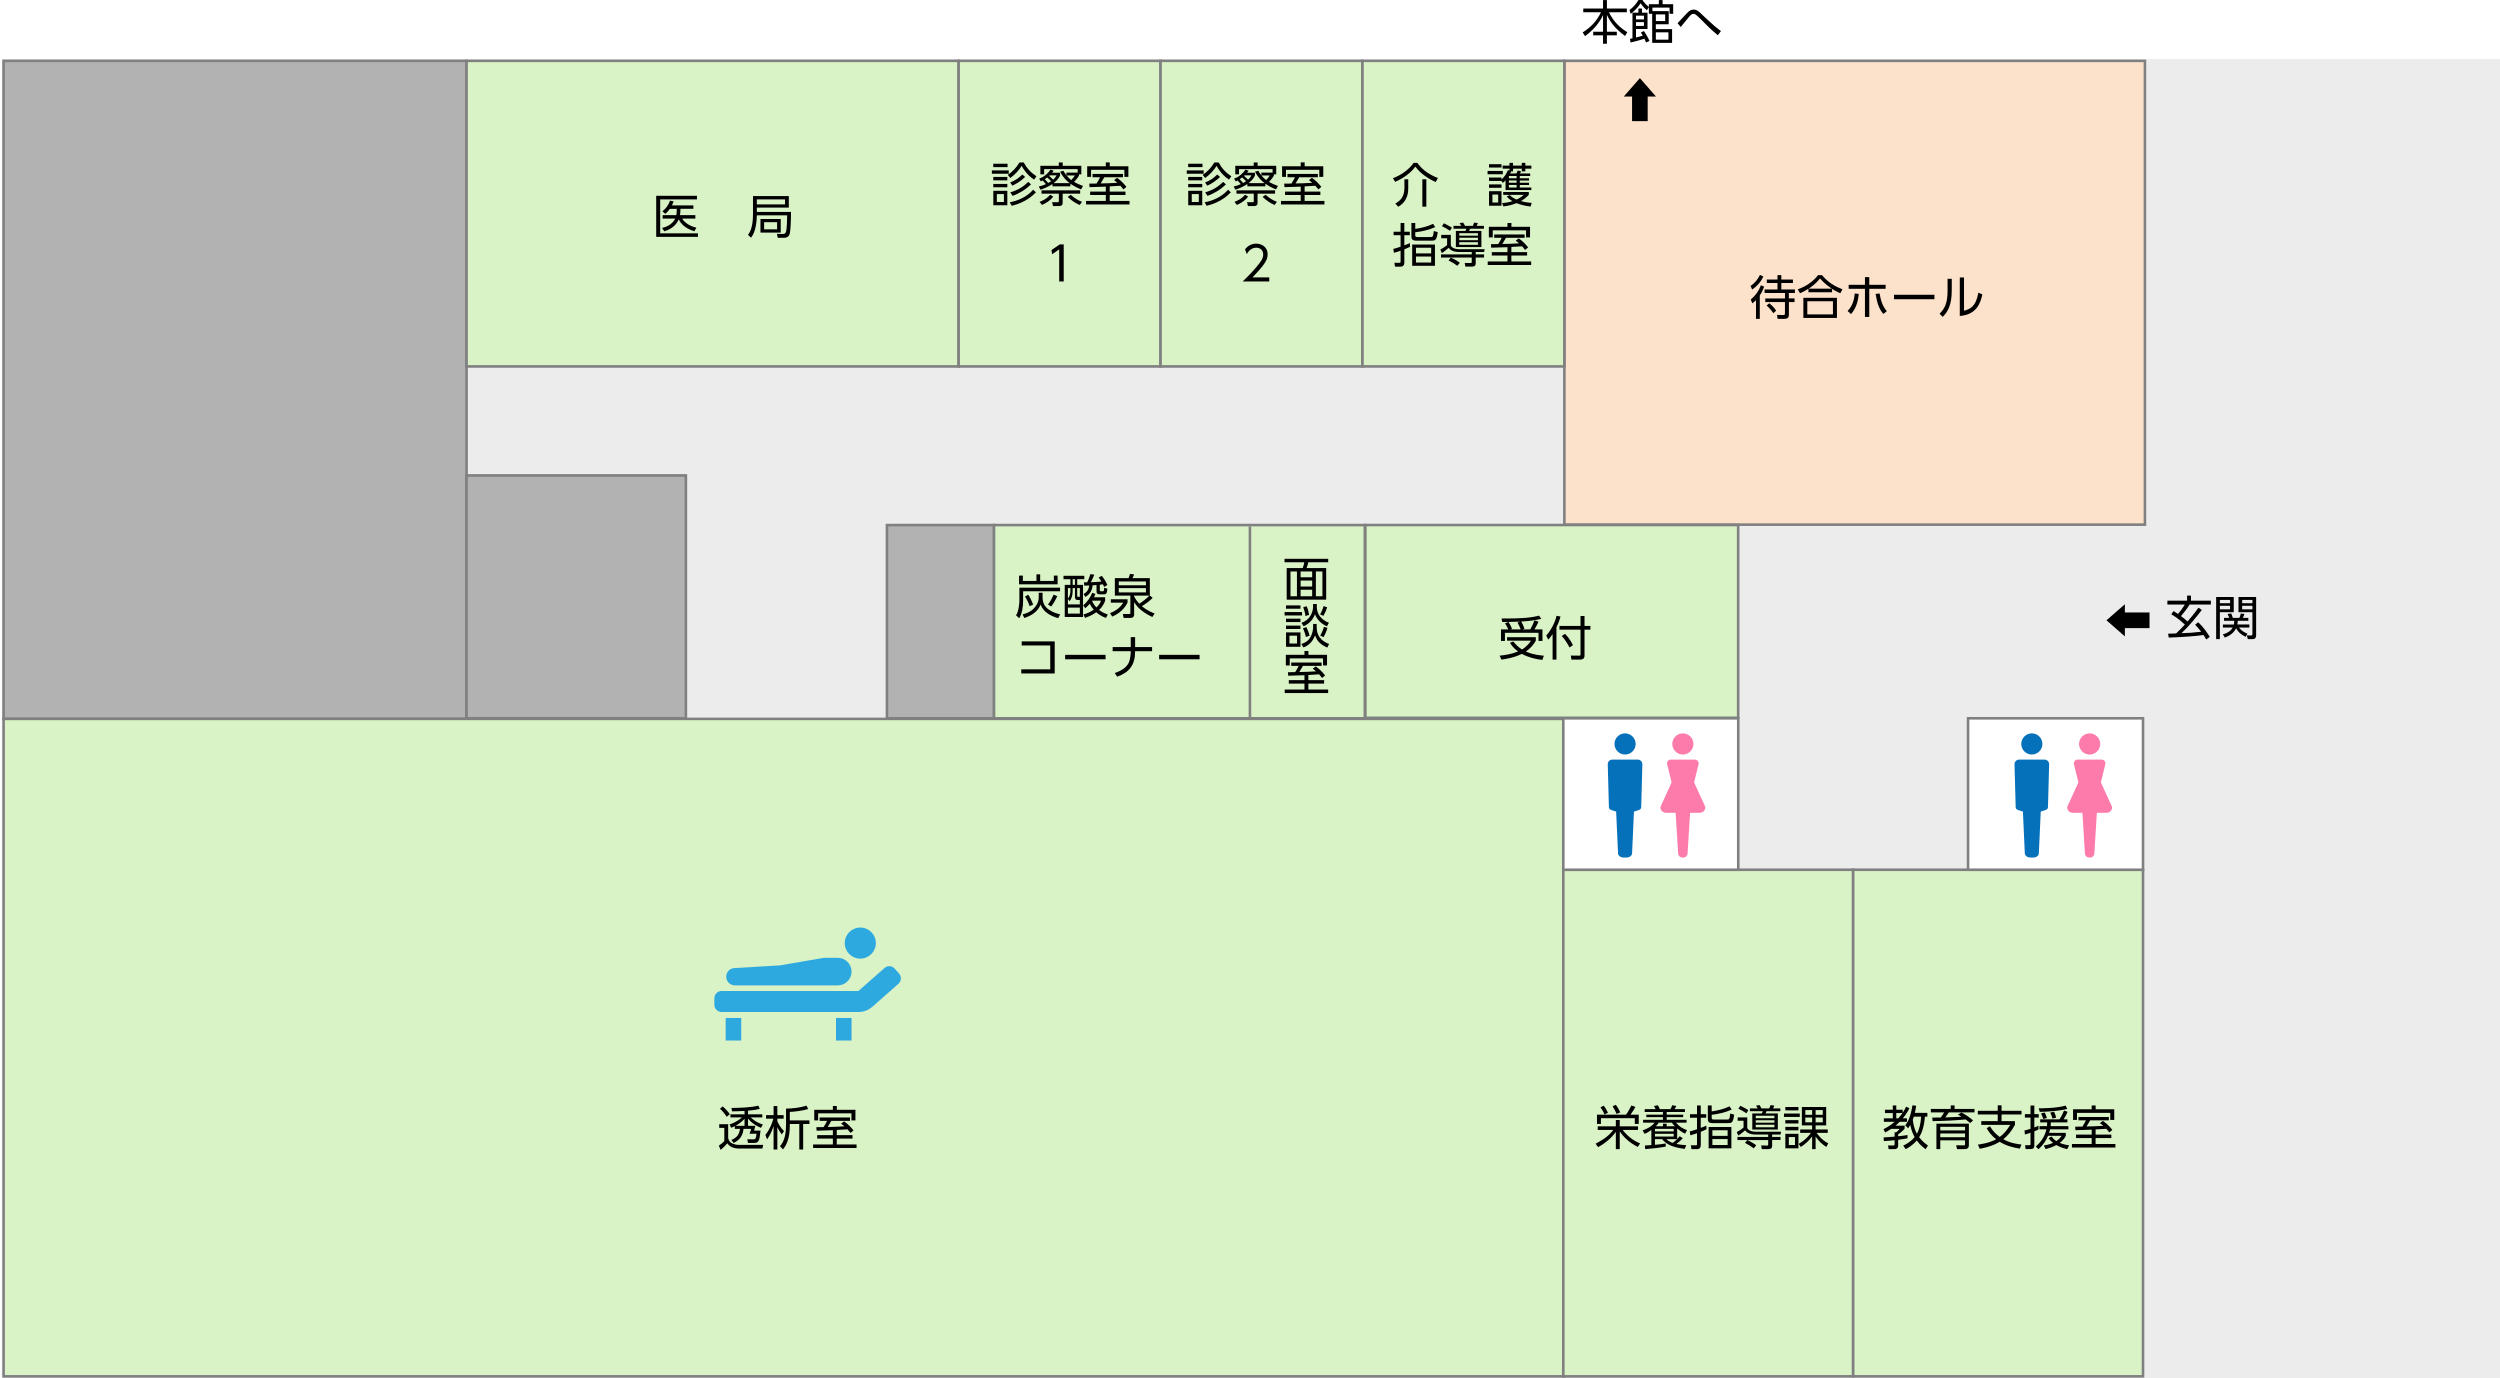 <?xml version="1.0" encoding="utf-8"?>
<!-- Generator: Adobe Illustrator 16.0.0, SVG Export Plug-In . SVG Version: 6.00 Build 0)  -->
<!DOCTYPE svg PUBLIC "-//W3C//DTD SVG 1.1//EN" "http://www.w3.org/Graphics/SVG/1.1/DTD/svg11.dtd">
<svg version="1.1" id="レイヤー_1" xmlns="http://www.w3.org/2000/svg" xmlns:xlink="http://www.w3.org/1999/xlink" x="0px"
	 y="0px" width="957.354px" height="527.877px" viewBox="0 0 957.354 527.877" enable-background="new 0 0 957.354 527.877"
	 xml:space="preserve">
<pattern  x="181.177" y="684.438" width="957.353" height="527.877" patternUnits="userSpaceOnUse" id="SVGID_2_" viewBox="0 -527.877 957.353 527.877" overflow="visible">
	<g>
		<polygon fill="none" points="0,0 957.353,0 957.353,-527.877 0,-527.877 		"/>
		<g>
			<polygon fill="none" points="0,-527.877 957.353,-527.877 957.353,0 0,0 			"/>
		</g>
	</g>
</pattern>
<title>map3_1</title>
<rect x="1.373" y="23.304" fill="#ECECED" stroke="#ECECED" stroke-width="1.372" stroke-miterlimit="10" width="955.979" height="503.889"/>
<g>
	<pattern  id="SVGID_1_" xlink:href="#SVGID_2_" patternTransform="matrix(1.372 0 0 1.372 8839.28 27912.609)">
	</pattern>
	<rect x="1.373" y="23.304" fill="url(#SVGID_1_)" width="820.016" height="503.889"/>
</g>
<rect x="599.057" y="23.304" fill="#FCE2CA" stroke="#808080" stroke-width="0.992" stroke-miterlimit="10" width="222.331" height="177.605"/>
<rect x="1.373" y="23.304" fill="#B2B2B2" stroke="#808080" stroke-width="0.992" stroke-miterlimit="10" width="177.288" height="251.994"/>
<rect x="1.373" y="275.298" fill="#D9F2C6" stroke="#808080" stroke-width="0.992" stroke-miterlimit="10" width="597.685" height="251.771"/>
<rect x="178.661" y="23.304" fill="#D9F2C6" stroke="#808080" stroke-width="0.992" stroke-miterlimit="10" width="188.459" height="117.02"/>
<rect x="598.652" y="333.067" fill="#D9F2C6" stroke="#808080" stroke-miterlimit="10" width="111" height="194"/>
<rect x="709.652" y="333.067" fill="#D9F2C6" stroke="#808080" stroke-miterlimit="10" width="111" height="194"/>
<rect x="522.84" y="201.049" fill="#D9F2C6" stroke="#808080" stroke-width="0.992" stroke-miterlimit="10" width="142.774" height="73.831"/>
<rect x="339.651" y="201.068" fill="#B2B2B2" stroke="#808080" stroke-miterlimit="10" width="41" height="74"/>
<rect x="178.651" y="182.068" fill="#B2B2B2" stroke="#808080" stroke-miterlimit="10" width="84" height="93"/>
<rect x="598.652" y="275.067" fill="#FFFFFF" stroke="#808080" stroke-miterlimit="10" width="67" height="58"/>
<rect x="753.652" y="275.067" fill="#FFFFFF" stroke="#808080" stroke-miterlimit="10" width="67" height="58"/>
<polyline fill="#D9F2C6" stroke="#808080" stroke-miterlimit="10" points="380.651,201.568 380.651,275.067 522.652,275.067 
	522.652,201.068 380.151,201.068 "/>
<g>
	<path d="M278.849,430.495v5.274c0.198,0.974,0.612,1.658,1.458,2.054c1.279,0.596,2.251,0.596,2.737,0.596h9.199l-0.271,1.404
		h-8.967c-2.16,0-3.603-0.738-4.501-2.019c-0.54,0.722-1.801,1.943-2.539,2.539l-0.702-1.621c0.666-0.396,1.619-1.225,2.105-1.746
		v-5.061h-1.943v-1.422L278.849,430.495L278.849,430.495z M278.273,427.669c-0.504-0.846-1.368-2.016-2.557-3.061l1.007-0.938
		c0.955,0.793,2.035,1.928,2.756,3.008L278.273,427.669z M289.274,431.108c-0.09,0.432-0.287,1.188-0.504,1.838h2.467
		c-0.396,3.51-0.521,4.733-2.342,4.733h-2.447l-0.287-1.403l2.395,0.018c0.739,0,0.919-0.215,1.153-2.143h-2.685
		c0.271-0.629,0.486-1.388,0.612-1.854h-2.899c-0.288,2.699-1.513,4.25-3.763,5.385l-0.919-1.151
		c2.107-0.828,3.062-2.107,3.313-4.23h-1.979v-1.063c-0.521,0.287-0.954,0.467-1.368,0.646l-0.646-1.297
		c2.664-0.863,4.266-2.231,4.753-2.684h-4.411v-1.188h5.399v-1.297c-2.521,0.146-3.869,0.162-4.771,0.162l-0.251-1.297
		c2.827-0.019,7.616-0.162,10.3-0.898l0.558,1.24c-0.827,0.219-2.069,0.506-4.5,0.686v1.404h5.454v1.188h-4.429
		c0.343,0.323,1.891,1.838,4.681,2.737l-0.756,1.261c-1.17-0.504-3.295-1.494-4.95-3.564v2.771L289.274,431.108L289.274,431.108z
		 M285.115,431.108v-2.701c-1.151,1.334-2.251,2.035-3.475,2.701H285.115z"/>
	<path d="M299.389,434.421c-0.396-0.521-1.009-1.297-1.711-2.809v8.588h-1.44v-8.965c-0.827,2.627-1.872,4.192-2.482,5.075
		l-0.666-1.711c1.62-1.926,2.664-4.646,3.061-6.211h-2.791v-1.352h2.882v-3.476h1.439v3.476h2.413v1.352h-2.413v1.009
		c0.469,1.008,1.278,2.573,2.558,3.743L299.389,434.421z M302.448,431.071c0,4.699-1.169,7.348-2.607,9.076l-1.152-1.226
		c1.926-2.018,2.322-5.527,2.322-8.031v-6.354c2.52-0.019,5.438-0.379,7.852-1.133l0.629,1.295c-1.873,0.61-5.42,1.063-7.041,1.1
		v3.24h7.527v1.387h-2.413v9.775h-1.476v-9.775h-3.641V431.071L302.448,431.071z"/>
	<path d="M320.431,434.692h6.031v1.313h-6.031v2.269h7.582v1.352h-16.638v-1.352h7.562v-2.269h-5.995v-1.313h5.995v-1.892
		c-0.99,0.019-5.329,0.181-6.213,0.197l-0.125-1.353c0.198,0.021,2.43-0.034,2.791-0.034c0.899-1.422,1.098-1.873,1.332-2.396
		h-2.861v-1.279h11.648v1.279h-7.148c-0.646,1.17-0.72,1.297-1.386,2.357c2.755-0.056,3.366-0.072,6.392-0.252
		c-0.54-0.486-0.898-0.756-1.261-1.027l1.134-0.881c1.729,1.205,2.99,2.684,3.604,3.475l-1.17,0.974
		c-0.289-0.396-0.469-0.648-1.136-1.404c-0.54,0.037-3.941,0.234-4.104,0.252L320.431,434.692L320.431,434.692z M320.448,423.528
		v1.457h7.132v4.069h-1.529v-2.7h-12.748v2.7h-1.495v-4.069h7.131v-1.457H320.448z"/>
</g>
<g>
	<path d="M590.634,252.717c-2.737-0.324-5.438-1.01-7.852-2.323c-3.149,1.549-6.354,1.999-7.853,2.196l-0.646-1.513
		c2.467-0.252,4.698-0.647,7.04-1.603c-1.854-1.352-2.665-2.629-3.099-3.331l1.296-0.486c0.649,0.828,1.621,1.979,3.313,3.062
		c1.944-1.17,2.973-2.664,3.457-3.385h-9.164v-1.332h11.001v1.332c-0.45,0.811-1.458,2.539-3.817,4.158
		c1.369,0.576,3.043,1.262,6.896,1.621L590.634,252.717z M586.006,241.012c0.773-1.332,1.313-2.627,1.584-3.438l1.565,0.486
		c-0.575,1.314-0.882,1.854-1.528,2.951h3.043v4.431h-1.515v-3.115h-12.854v3.115h-1.514v-4.431h2.81
		c-0.18-0.413-0.647-1.403-1.242-2.321l1.297-0.522c-0.702,0.02-1.495,0.02-2.377,0.02l-0.271-1.333
		c8.191,0.036,11.146-0.306,14.367-1.099l0.865,1.225c-2.091,0.541-5.512,0.955-7.688,1.025c0.666,1.172,1.045,2.27,1.225,2.737
		l-0.701,0.271h2.935L586.006,241.012L586.006,241.012z M582.35,241.012c-0.344-0.881-0.757-1.729-1.225-2.573l0.937-0.396
		c-1.188,0.071-3.134,0.108-4.376,0.125c0.434,0.686,1.045,1.819,1.332,2.629l-0.521,0.217h3.854V241.012L582.35,241.012z"/>
	<path d="M596.029,252.59h-1.477v-9.776c-0.738,1.151-1.226,1.675-1.675,2.144l-0.757-1.584c1.619-1.766,3.386-4.861,3.94-7.563
		l1.531,0.288c-0.217,0.738-0.56,2.07-1.565,4.123L596.029,252.59L596.029,252.59z M606.779,235.881v3.816h2.25v1.441h-2.25v9.795
		c0,0.81-0.182,1.656-1.729,1.656h-3.295l-0.218-1.549l3.241,0.035c0.307,0,0.47-0.072,0.47-0.504v-9.436h-8.066v-1.44h8.066v-3.815
		L606.779,235.881L606.779,235.881z M601.034,247.945c-0.271-0.522-1.422-2.772-2.972-4.394l1.262-0.846
		c1.781,1.836,2.734,3.779,3.023,4.355L601.034,247.945z"/>
</g>
<g>
	<path d="M675.247,105.854c-1.009,2.377-2.81,4.052-4.269,5.023l-0.63-1.368c1.891-1.297,2.846-2.719,3.602-4.213L675.247,105.854z
		 M670.438,114.712c1.892-1.62,2.973-3.133,3.892-5.491l1.242,0.558c-0.345,0.937-0.793,2.071-1.677,3.35v8.967h-1.457v-7.148
		c-0.631,0.63-0.973,0.883-1.403,1.207L670.438,114.712z M682.142,105.367v1.675h4.448v1.332h-4.448v2.467h5.204v1.369h-2.324v2.07
		h2.181v1.387h-2.159v4.807c0,0.973-0.308,1.621-1.765,1.621h-2.559l-0.232-1.495l2.376,0.019c0.378,0,0.665,0,0.665-0.54v-4.411
		h-7.524v-1.387h7.545v-2.07h-7.814v-1.369h4.936v-2.467h-4.089v-1.332h4.089v-1.675L682.142,105.367L682.142,105.367z
		 M677.532,116.116c0.396,0.324,1.693,1.369,2.647,2.863l-1.135,0.954c-0.738-1.134-1.332-1.872-2.539-2.917L677.532,116.116z"/>
	<path d="M704.718,112.3c-1.567-0.685-2.359-1.171-3.151-1.692v1.314h-9.039v-1.351c-1.188,0.756-1.943,1.17-3.223,1.729
		l-0.865-1.513c2.9-0.99,5.816-2.845,7.779-5.42h1.494c2.377,2.791,4.699,4.195,7.851,5.42L704.718,112.3z M703.438,114.028v7.724
		h-12.856v-7.724H703.438z M701.907,115.379h-9.813v5.024h9.813V115.379z M701.493,110.553c-2.61-1.746-3.745-3.024-4.501-3.925
		c-1.691,2.107-3.548,3.367-4.41,3.925H701.493z"/>
	<path d="M707.518,119.088c1.91-1.909,2.559-4.483,2.756-6.698l1.53,0.162c-0.252,2.377-0.811,5.329-2.972,7.725L707.518,119.088z
		 M715.82,121.357h-1.655v-10.768h-6.229v-1.53h6.229v-2.935h1.655v2.935h6.267v1.53h-6.267V121.357z M719.763,112.372
		c0.541,3.133,1.297,5.005,2.772,6.806l-1.352,1.044c-1.62-1.998-2.321-3.979-2.936-7.67L719.763,112.372z"/>
	<path d="M740.77,112.876v1.71h-15.483v-1.71H740.77z"/>
	<path d="M747.409,111.165c0,5.816-1.621,8.373-3.477,10.173l-1.188-1.206c1.999-1.998,3.062-4.051,3.062-8.841v-4.52h1.604V111.165
		L747.409,111.165z M752.108,119.016c2.216-0.685,4.521-1.387,5.49-6.933l1.531,0.648c-0.793,3.602-2.27,7.725-8.645,8.283v-14.747
		h1.621L752.108,119.016L752.108,119.016z"/>
</g>
<g>
	<path d="M266.895,74.98v1.387h-14.078v12.981h14.457v1.369h-15.987V74.98H266.895z M266.284,82.38v1.332h-5.041
		c0.61,1.152,2.521,2.827,5.438,3.476l-0.793,1.386c-4.068-1.26-5.51-3.547-5.959-4.573c-1.189,2.737-3.494,3.907-5.547,4.592
		l-0.863-1.314c0.9-0.216,3.762-0.917,5.041-3.565h-4.807v-1.332h5.237c0.091-0.559,0.182-1.116,0.182-2.413h-2.646
		c-0.611,0.847-1.025,1.297-1.729,1.927l-1.136-0.972c1.277-1.026,2.342-2.341,2.898-4.088l1.439,0.307
		c-0.287,0.72-0.434,1.026-0.686,1.513h8.211v1.313h-4.952c0,1.045-0.054,1.639-0.181,2.413h5.89V82.38H266.284z"/>
	<path d="M302.913,81.155c0,3.745-0.231,7.347-0.483,8.301c-0.146,0.522-0.45,1.62-2.359,1.62h-2.215l-0.342-1.512l2.231,0.018
		c0.449,0,0.989,0.018,1.261-0.864c0.342-1.116,0.396-4.268,0.434-6.266h-11.613c-0.106,5.617-1.586,7.706-2.195,8.57l-1.189-1.044
		c0.724-1.063,1.908-2.845,1.908-7.995v-6.896h13.723v4.411h-12.244v1.656L302.913,81.155L302.913,81.155z M300.61,76.348h-10.786
		v1.927h10.786V76.348z M298.972,89.078h-7.762v-5.222h7.762V89.078z M297.586,85.081h-4.972v2.736h4.972V85.081z"/>
</g>
<g>
	<path d="M731.19,424.376c-0.433,0.885-1.079,2.162-2.521,3.891h1.602v1.314h-2.789c-0.899,0.883-1.387,1.297-1.639,1.494h3.511
		v1.133c-0.685,0.92-1.892,1.838-2.468,2.197v0.721c1.188-0.107,2.45-0.307,3.584-0.469v1.262c-0.647,0.125-1.729,0.322-3.584,0.559
		v2.089c0,0.413,0,1.493-1.477,1.493h-2.161l-0.252-1.422l2.035,0.019c0.286,0,0.485-0.072,0.485-0.433v-1.604
		c-1.332,0.162-2.917,0.289-4.104,0.358l-0.106-1.403c1.044-0.053,3.078-0.215,4.213-0.306v-1.639h0.595
		c0.359-0.271,1.008-0.848,1.331-1.332h-3.223c-1.134,0.756-1.693,1.043-2.322,1.367l-0.63-1.277
		c0.646-0.309,2.396-1.116,4.284-2.811h-4.142v-1.313h3.42v-2.035h-3.006v-1.278h3.006v-1.619h1.334v1.619h2.467v1.188
		c0.702-1.026,1.026-1.766,1.278-2.342L731.19,424.376z M726.906,428.267c1.024-1.116,1.528-1.836,1.655-2.034h-2.395v2.034H726.906
		z M738.07,426.159v1.459h-0.938c-0.361,4.268-1.296,6.428-2.216,7.867c1.278,1.711,2.664,2.684,3.386,3.188l-0.897,1.387
		c-0.759-0.539-2.055-1.493-3.403-3.329c-1.621,1.926-3.349,2.862-4.25,3.329l-0.938-1.366c0.9-0.414,2.771-1.298,4.357-3.261
		c-0.56-1.045-1.226-2.502-1.656-4.627c-0.288,0.504-0.521,0.828-0.793,1.242l-1.134-1.063c0.81-1.101,2.033-2.916,2.755-7.707
		l1.439,0.162c-0.197,1.35-0.344,2.016-0.505,2.719H738.07L738.07,426.159z M732.883,427.618c-0.054,0.215-0.145,0.504-0.396,1.188
		c0.251,2.125,0.756,3.854,1.564,5.349c0.975-1.709,1.458-3.961,1.639-6.535L732.883,427.618L732.883,427.618z"/>
	<path d="M751.099,426.032c1.439,0.668,3.385,2.037,4.465,3.008l-1.134,1.045c-0.521-0.504-0.773-0.701-1.71-1.404
		c-3.008,0.308-8.858,0.632-12.642,0.646l-0.146-1.351c1.08-0.02,1.55-0.02,3.261-0.034c0.773-1.027,1.025-1.478,1.297-1.963h-5.097
		v-1.314h7.634v-1.352h1.459v1.352h7.635v1.314h-9.85c-0.595,0.918-0.721,1.079-1.351,1.926c2.321-0.072,2.7-0.09,6.229-0.252
		c-0.541-0.324-0.666-0.396-1.368-0.812L751.099,426.032z M753.963,438.528c0,0.737-0.271,1.514-1.55,1.514h-2.972l-0.342-1.477
		l2.881,0.034c0.484,0,0.521-0.09,0.521-0.469v-1.438h-9.488v3.35h-1.478v-9.74h12.425L753.963,438.528L753.963,438.528z
		 M752.504,431.489h-9.488v1.387h9.488V431.489z M752.504,434.046h-9.488v1.439h9.488V434.046z"/>
	<path d="M773.492,439.86c-2.72-0.414-5.4-1.17-7.727-2.627c-2.916,1.836-6.661,2.502-7.65,2.682l-0.686-1.602
		c1.351-0.183,4.269-0.576,6.969-2.035c-1.927-1.531-2.862-2.918-3.618-4.269l1.261-0.721c1.063,1.801,2.089,2.881,3.727,4.104
		c1.515-1.135,2.576-2.27,4.034-4.629h-11.091v-1.422h6.303v-2.557h-7.636v-1.424h7.636v-2.07h1.457v2.07h7.651v1.424h-7.651v2.557
		h5.132v1.422c-1.351,2.468-2.683,4.068-4.446,5.492c1.24,0.701,3.224,1.656,6.932,2.019L773.492,439.86z"/>
	<path d="M780.635,432.497c-0.467,0.252-0.881,0.449-1.603,0.738v5.42c0,0.485-0.019,1.367-1.388,1.367h-1.963l-0.18-1.478h1.564
		c0.309,0,0.506,0,0.506-0.483v-4.271c-1.116,0.396-1.622,0.523-2.161,0.648l-0.145-1.531c0.576-0.125,1.241-0.287,2.306-0.646
		v-4.284h-2.161v-1.332h2.161v-3.277h1.458v3.277h1.675v1.332h-1.675v3.78c0.575-0.231,0.974-0.396,1.584-0.647L780.635,432.497z
		 M779.592,439.052c2.123-1.891,3.457-3.906,4.068-6.59h-2.646v-1.207h2.863c0.071-0.666,0.09-1.045,0.09-1.438h-2.684v-1.189h7.383
		c0.827-1.277,1.459-2.629,1.746-3.365l1.351,0.504c-0.484,1.242-1.243,2.449-1.513,2.861h1.439v1.189h-6.338
		c0,0.448-0.021,0.737-0.071,1.438h6.789v1.207h-6.987c-0.145,0.611-0.271,1.025-0.378,1.35h6.373v1.152
		c-0.286,0.541-0.847,1.604-2.321,2.701c1.494,0.611,2.755,0.811,3.602,0.938l-0.737,1.457c-0.575-0.125-2.357-0.521-4.159-1.565
		c-1.675,0.899-3.188,1.297-4.179,1.531l-0.595-1.388c0.828-0.125,1.908-0.287,3.513-0.989c-1.099-0.863-1.478-1.459-1.711-1.802
		l1.171-0.631c0.324,0.449,0.721,1.045,1.781,1.748c1.152-0.774,1.693-1.494,2.07-2.018h-5.221
		c-0.793,1.801-1.676,3.313-3.656,5.147L779.592,439.052z M780.707,424.413c1.045,0,6.969,0,10.299-1.045l0.631,1.279
		c-2.81,0.771-7.813,1.114-10.517,1.133L780.707,424.413z M782.434,428.499c-0.089-0.322-0.342-1.188-0.846-2.123l1.424-0.359
		c0.449,0.828,0.684,1.603,0.827,2.144L782.434,428.499z M785.966,428.339c-0.146-0.666-0.486-1.604-0.848-2.287l1.478-0.324
		c0.414,0.847,0.63,1.621,0.791,2.287L785.966,428.339z"/>
	<path d="M802.488,434.495h6.03v1.313h-6.03v2.271h7.582v1.352h-16.639v-1.352h7.563v-2.271h-5.996v-1.313h5.996v-1.891
		c-0.989,0.02-5.329,0.18-6.213,0.198l-0.125-1.352c0.197,0.02,2.431-0.037,2.791-0.037c0.899-1.422,1.1-1.871,1.333-2.396h-2.863
		v-1.276h11.648v1.276h-7.146c-0.647,1.171-0.722,1.298-1.387,2.357c2.755-0.053,3.365-0.07,6.393-0.252
		c-0.541-0.484-0.899-0.756-1.263-1.025l1.137-0.881c1.729,1.205,2.988,2.683,3.602,3.476l-1.171,0.973
		c-0.288-0.396-0.468-0.648-1.135-1.404c-0.54,0.035-3.94,0.232-4.104,0.252v1.98L802.488,434.495L802.488,434.495z
		 M802.506,423.333v1.457h7.131v4.07h-1.53v-2.701h-12.748v2.701h-1.493v-4.07h7.13v-1.457H802.506z"/>
</g>
<g>
	<path d="M627.161,439.194c-1.099-0.558-4.409-2.25-6.896-5.904v6.752h-1.495v-6.59c-0.737,1.063-2.934,3.744-6.786,5.832
		l-0.974-1.332c3.745-1.908,5.384-3.42,6.787-5.258h-5.959v-1.367h6.932v-2.432h1.495v2.432h7.004v1.367h-5.904
		c2.539,3.207,5.022,4.467,6.717,5.188L627.161,439.194z M627.541,426.845v3.564h-1.513v-2.197h-12.966v2.197h-1.512v-3.564h11.127
		c1.008-1.352,1.963-3.332,2.053-3.512l1.53,0.539c-0.415,0.793-0.864,1.584-1.873,2.973H627.541z M614.413,426.753
		c-0.377-0.973-1.099-2.16-1.528-2.719l1.276-0.611c0.485,0.648,0.974,1.367,1.604,2.719L614.413,426.753z M619.059,426.573
		c-0.342-0.828-0.737-1.711-1.53-2.937l1.26-0.559c0.648,0.865,1.208,1.893,1.677,2.897L619.059,426.573z"/>
	<path d="M642.263,436.206c0.541-0.559,0.702-0.793,0.955-1.115l1.206,0.793c-0.829,0.881-1.368,1.351-2.469,2.178
		c1.677,0.343,2.882,0.414,3.765,0.47l-0.56,1.422c-4.985-0.594-7.11-1.892-8.694-3.728h-2.722v2.16
		c1.424-0.106,2.756-0.252,4.125-0.504v1.205c-1.963,0.396-6.051,0.848-7.853,0.955l-0.125-1.369c0.125,0,2.194-0.16,2.483-0.18
		v-5.762c-1.151,0.811-1.907,1.172-2.539,1.477l-0.827-1.332c3.188-1.152,4.123-2.322,4.627-2.953h-4.43v-1.115h7.6v-1.01h-6.355
		v-0.953h6.355v-1.01h-6.985v-1.115h4.194c-0.216-0.485-0.36-0.737-0.631-1.188l1.479-0.287c0.287,0.449,0.449,0.772,0.736,1.477
		h4.067c0.309-0.45,0.522-0.955,0.668-1.477l1.584,0.252c-0.144,0.377-0.396,0.865-0.631,1.225h3.944v1.115h-6.986v1.01h6.303v0.953
		h-6.303v1.01h7.616v1.115h-4.033c1.205,1.494,2.594,2.285,4.213,2.847l-0.756,1.366c-1.226-0.594-2.322-1.387-3.024-1.979
		L642.263,436.206L642.263,436.206z M640.931,432.28h-7.187v0.989h7.187V432.28z M640.931,434.19h-7.187v1.024h7.187V434.19z
		 M641.345,431.29c-0.54-0.539-0.828-0.953-1.101-1.367h-5.06c-0.233,0.379-0.448,0.721-1.098,1.367h2.735v-0.971h1.423v0.971
		H641.345z M638.14,436.226c0.504,0.449,1.008,0.918,2.396,1.439c0.703-0.504,1.17-0.918,1.692-1.439H638.14z"/>
	<path d="M653.493,432.444c-0.827,0.412-1.332,0.629-2.196,0.971v5.006c0,1.404-0.737,1.639-1.584,1.639h-1.98l-0.232-1.493
		l1.782,0.018c0.378,0,0.575-0.018,0.575-0.449v-4.178c-1.243,0.451-1.818,0.613-2.559,0.793l-0.215-1.494
		c0.791-0.182,1.225-0.307,2.771-0.828v-4.41h-2.684v-1.334h2.684v-3.35h1.439v3.35h2.089v1.334h-2.089v3.89
		c1.081-0.396,1.513-0.594,2.125-0.865L653.493,432.444z M663.127,424.917c-2.359,1.08-5.33,1.729-7.652,1.98v1.098
		c0,0.561,0.125,0.723,0.938,0.723h5.022c0.665,0,0.938-0.057,1.135-2.307l1.494,0.414c-0.323,3.26-1.115,3.276-2.285,3.276h-5.78
		c-1.604,0-1.998-0.521-1.998-1.655v-5.113h1.477v2.27c2.575-0.396,4.593-0.899,6.843-1.944L663.127,424.917z M663.017,439.735
		h-8.714v-8.156h8.714V439.735z M661.577,432.821h-5.833v2.16h5.833V432.821z M661.577,436.188h-5.833v2.286h5.833V436.188z"/>
	<path d="M678.623,435.378h3.205v1.188h-3.205v2.286c0,0.648-0.324,1.188-1.332,1.188h-2.611l-0.27-1.402l2.32,0.033
		c0.234,0,0.38-0.033,0.38-0.412v-1.692h-11.774v-1.188h11.774v-0.918h-4.754c-2.771,0-3.638-1.045-4.087-1.604
		c-0.757,0.721-2.053,1.655-2.593,2.018l-0.612-1.352c0.38-0.216,1.746-0.953,2.61-1.746v-2.593h-2.251v-1.297h3.674v4.142
		c0.756,1.262,2.538,1.352,3.275,1.352h9.67l-0.198,1.08h-3.224L678.623,435.378L678.623,435.378z M668.774,426.321
		c-0.864-0.611-2.089-1.314-3.078-1.746l0.756-1.135c1.909,0.92,2.665,1.438,3.063,1.711L668.774,426.321z M671.584,439.735
		c-0.974-0.757-1.998-1.388-3.349-2.054l0.897-1.1c1.675,0.758,2.72,1.494,3.422,1.979L671.584,439.735z M673.113,424.448
		c-0.161-0.287-0.468-0.791-0.665-1.063l1.387-0.196c0.252,0.413,0.469,0.811,0.702,1.26h2.987c0.234-0.467,0.414-0.974,0.521-1.26
		l1.424,0.196c-0.146,0.379-0.324,0.738-0.486,1.063h2.791v1.08H676.5c-0.109,0.271-0.255,0.596-0.415,0.864h4.718v6.158h-9.777
		v-6.158h3.639c0.145-0.233,0.288-0.575,0.379-0.864h-4.936v-1.08H673.113z M679.488,427.259h-7.147v0.937h7.147V427.259z
		 M679.488,428.985h-7.147v0.938h7.147V428.985z M679.488,430.696h-7.147v0.989h7.147V430.696z"/>
	<path d="M689.204,426.411v1.297h-6.049v-1.297H689.204z M688.7,423.909v1.313h-5.021v-1.313H688.7z M688.7,428.933v1.298h-5.021
		v-1.298H688.7z M688.7,431.526v1.313h-5.021v-1.313H688.7z M688.7,434.19v5.563h-5.021v-5.563H688.7z M687.386,435.433h-2.376
		v3.043h2.376V435.433z M699.361,439.214c-1.729-1.117-2.953-2.305-4.089-3.979v4.807h-1.332v-4.861
		c-1.115,1.55-2.575,2.898-4.34,4.033l-0.811-1.172c2.342-1.332,3.619-2.719,4.699-4.213h-4.123v-1.313h4.572v-1.549h-3.926v-7.059
		h9.311v7.059h-4.053v1.549h4.646v1.313h-4.248c0.701,1.008,2.033,2.736,4.465,4.016L699.361,439.214z M693.94,425.099h-2.61v1.816
		h2.61V425.099z M693.94,427.96h-2.61v1.818h2.61V427.96z M698.01,425.099h-2.737v1.816h2.737V425.099z M698.01,427.96h-2.737v1.818
		h2.737V427.96z"/>
</g>
<g>
	<path d="M508.625,215.317h-7.617c-0.232,0.99-0.377,1.458-0.665,2.215h7.509v12.1h-15.125v-12.1h6.14
		c0.309-0.757,0.522-1.711,0.612-2.215h-7.58v-1.333h16.729L508.625,215.317L508.625,215.317z M496.652,218.827h-2.47v9.508h2.47
		V218.827z M502.486,218.827h-4.431v2.232h4.431V218.827z M502.486,222.301h-4.431v2.306h4.431V222.301z M502.486,225.831h-4.431
		v2.504h4.431V225.831z M506.409,218.827h-2.502v9.508h2.502V218.827z"/>
	<path d="M498.613,234.379v1.295h-6.696v-1.295H498.613z M498.002,231.821v1.297h-5.547v-1.297H498.002z M498.002,236.917v1.297
		h-5.547v-1.297H498.002z M498.002,239.565v1.313h-5.547v-1.313H498.002z M498.002,242.174v5.511h-5.527v-5.511H498.002z
		 M496.686,243.436h-2.897v2.988h2.897V243.436z M504.214,238.934v1.261c0,4.573,3.492,5.905,4.753,6.392l-0.701,1.404
		c-3.151-1.367-4.088-3.061-4.664-4.627c-0.792,1.854-1.944,3.619-4.446,4.573l-0.828-1.332c0.686-0.218,2.356-0.793,3.295-2.287
		c1.188-1.854,1.226-3.907,1.226-4.051v-1.333H504.214L504.214,238.934z M504.25,231.299v1.045c0,2.593,1.457,4.896,4.646,6.14
		l-0.757,1.369c-1.151-0.541-3.492-1.783-4.574-4.609c-1.133,3.024-3.51,4.177-4.374,4.591l-0.812-1.313
		c0.737-0.306,2.144-0.882,3.135-2.251c1.134-1.549,1.313-3.188,1.313-3.871v-1.098h1.424V231.299z M500.072,243.92
		c-0.323-1.619-0.918-2.897-1.116-3.313l1.313-0.45c0.47,0.918,0.954,2.161,1.225,3.313L500.072,243.92z M499.891,235.891
		c-0.106-1.063-0.289-1.891-0.828-3.366l1.314-0.379c0.485,1.116,0.773,2.323,0.937,3.313L499.891,235.891z M505.529,235.278
		c0.573-0.99,1.043-2.105,1.351-3.188l1.35,0.486c-0.323,1.026-0.862,2.27-1.438,3.26L505.529,235.278z M508.337,240.446
		c-0.307,1.1-0.936,2.629-1.513,3.547l-1.262-0.611c0.666-1.099,1.136-2.25,1.423-3.35L508.337,240.446z"/>
	<path d="M501.027,260.463h6.03v1.313h-6.03v2.269h7.579v1.353h-16.637v-1.353h7.563v-2.269h-5.995v-1.313h5.995v-1.892
		c-0.989,0.019-5.329,0.181-6.212,0.198l-0.125-1.352c0.196,0.02,2.431-0.035,2.791-0.035c0.898-1.422,1.099-1.873,1.331-2.396
		h-2.862v-1.278h11.647v1.278h-7.146c-0.646,1.17-0.72,1.297-1.386,2.358c2.755-0.055,3.366-0.071,6.393-0.252
		c-0.54-0.485-0.901-0.756-1.262-1.026l1.136-0.882c1.729,1.206,2.988,2.683,3.6,3.475l-1.169,0.973
		c-0.288-0.396-0.468-0.647-1.136-1.403c-0.539,0.036-3.941,0.233-4.104,0.252V260.463L501.027,260.463z M501.045,249.299v1.459
		h7.129v4.068h-1.529v-2.701h-12.748v2.701h-1.493v-4.068h7.13v-1.459H501.045z"/>
</g>
<g>
	<path d="M405.942,225.043v1.367H391.79v3.745c0,2.054-0.396,4.896-1.478,6.572l-1.242-1.099c1.026-1.314,1.296-4.844,1.296-5.33
		v-5.258h15.575V225.043z M391.699,220.434v2.033h5.203v-2.521h1.422v2.521h5.24v-2.033h1.439v3.33H390.24v-3.33H391.699z
		 M399.243,228.68c0,2.053,0.738,3.638,2.45,4.808c1.709,1.171,3.4,1.55,4.284,1.765l-0.757,1.459
		c-2.791-0.756-5.689-2.322-6.734-5.185c-1.114,2.86-3.799,4.338-6.248,5.13l-0.646-1.387c0.813-0.197,2.666-0.666,4.143-2.124
		c2.033-2.017,2.033-3.817,2.033-4.501v-1.657h1.479v1.692H399.243z M394.31,232.137c-0.288-0.9-1.063-2.646-1.8-3.674l1.242-0.72
		c0.792,1.116,1.564,2.898,1.891,3.782L394.31,232.137z M401.314,231.489c1.026-1.277,1.712-2.736,2.161-3.781l1.404,0.612
		c-0.47,1.026-1.354,2.683-2.322,3.942L401.314,231.489z"/>
	<path d="M415.227,220.506v1.295h-2.719v2.162h2.23v12.314h-7.004v-12.314h2.161v-2.162h-2.629v-1.295H415.227z M411.643,225.188
		h-0.881v1.08c0,1.351-0.234,2.861-1.172,3.925l-0.646-0.812v2.071h4.573v-1.675h-0.794c-1.025,0-1.08-0.848-1.08-1.08V225.188z
		 M409.898,225.188h-0.954v4.051c0.737-0.847,0.954-2.07,0.954-2.937V225.188z M413.517,232.678h-4.573v2.305h4.573V232.678z
		 M411.643,221.801h-0.881v2.162h0.881V221.801z M413.517,225.188h-1.009v3.007c0,0.271,0.145,0.342,0.396,0.342h0.612
		L413.517,225.188L413.517,225.188z M423.204,228.735v1.277c-0.233,0.666-0.812,2.195-2.321,3.563
		c0.81,0.612,1.637,1.188,3.349,1.729l-0.702,1.332c-2.053-0.736-3.043-1.603-3.728-2.178c-1.026,0.701-2.07,1.385-4.286,2.159
		l-0.647-1.313c1.854-0.504,2.827-1.063,3.963-1.836c-0.737-0.864-1.08-1.387-1.513-2.27c-0.703,0.846-1.117,1.206-1.729,1.692
		l-0.812-1.081c1.709-1.387,2.88-3.204,3.457-4.771l1.261,0.379c-0.217,0.575-0.323,0.846-0.56,1.314h4.268V228.735z
		 M421.151,226.016c0,0.252,0.162,0.396,0.414,0.396h0.792c0.233,0,0.434,0,0.486-1.351l1.206,0.379
		c-0.071,1.296-0.232,2.143-1.188,2.143h-1.91c-0.881,0-1.043-0.666-1.043-0.955v-2.592c-0.595,0.055-0.685,0.055-1.493,0.107
		c-0.146,1.927-1.099,3.511-2.772,4.43l-0.721-1.1c0.541-0.287,1.891-1.008,2.215-3.258c-0.773,0.018-1.044,0.035-1.908,0.054
		l-0.162-1.261c0.757,0,0.848,0,1.277-0.019c0.359-0.755,0.864-1.963,1.227-3.149l1.478,0.232c-0.36,0.938-0.886,2.089-1.314,2.897
		c0.288-0.019,2.271-0.09,4.05-0.252c-0.305-0.504-0.521-0.847-1.08-1.565l1.207-0.647c1.137,1.332,1.873,2.881,2.162,3.51
		l-1.262,0.738c-0.162-0.396-0.233-0.576-0.45-1.009c-0.378,0.073-0.577,0.091-1.206,0.181L421.151,226.016L421.151,226.016z
		 M418.16,230.012c0.451,1.045,0.83,1.656,1.693,2.611c0.793-0.774,1.387-1.459,1.783-2.611H418.16z"/>
	<path d="M431.787,229.473v1.296c-1.766,3.457-4.608,4.79-5.869,5.348l-0.848-1.332c1.152-0.45,3.511-1.44,5.061-3.997h-4.753
		v-1.314L431.787,229.473L431.787,229.473z M441.403,228.95c-1.208,1.242-2.646,2.251-4.124,3.169
		c1.999,1.746,4.213,2.558,4.878,2.791l-0.881,1.368c-4.43-2.125-5.905-4.068-6.969-5.672v4.754c0,0.162-0.035,1.277-1.351,1.277
		h-2.665l-0.307-1.512h2.431c0.253,0,0.449-0.019,0.449-0.396v-6.645h-5.939v-6.697h5.238c0.233-0.541,0.414-1.08,0.539-1.62
		l1.586,0.198c-0.071,0.27-0.217,0.666-0.595,1.422h6.625v6.662L441.403,228.95z M428.421,222.667v1.459h10.405v-1.459H428.421z
		 M428.421,225.223v1.639h10.405v-1.639H428.421z M434.307,228.428c0.324,0.576,0.828,1.529,1.979,2.755
		c1.188-0.757,2.7-1.892,3.871-3.097h-5.853L434.307,228.428L434.307,228.428z"/>
	<path d="M403.89,245.612v12.279h-12.802v-1.566h11.091v-9.146h-10.931v-1.564L403.89,245.612L403.89,245.612z"/>
	<path d="M423.365,250.762v1.709h-15.482v-1.709H423.365z"/>
	<path d="M441.186,247.792v1.584h-6.5c0,5.383-2.27,8.084-6.879,9.758l-0.918-1.403c2.575-0.864,4.502-2.125,5.348-3.942
		c0.561-1.171,0.775-3.115,0.775-4.412h-6.935v-1.584h6.935v-3.8h1.674v3.8L441.186,247.792L441.186,247.792z"/>
	<path d="M459.365,250.762v1.709h-15.482v-1.709H459.365z"/>
</g>
<g>
	<path fill="#FD7BAA" d="M800.207,288.942c-2.232,0-4.052-1.816-4.052-4.051c0-2.235,1.817-4.052,4.052-4.052
		c2.233,0,4.053,1.816,4.053,4.052C804.26,287.126,802.44,288.942,800.207,288.942z"/>
	<path fill="#0571BA" d="M778.073,288.942c-2.233,0-4.053-1.816-4.053-4.051c0-2.235,1.817-4.052,4.053-4.052
		c2.231,0,4.05,1.816,4.05,4.052C782.123,287.126,780.306,288.942,778.073,288.942z"/>
	<path fill="#FD7BAA" d="M808.784,308.958l-4.168-9.098c-0.015-0.152-0.03-0.305-0.055-0.457l1.696-6.902
		c0.076-0.891-0.592-1.619-1.485-1.619h-9.133c-0.895,0-1.563,0.729-1.484,1.619l1.696,6.902c-0.022,0.152-0.041,0.305-0.054,0.457
		l-4.169,9.098c-0.111,1.262,0.836,2.295,2.104,2.295h3.709l0.962,15.598c0.032,0.849,0.75,1.539,1.599,1.539h0.408
		c0.849,0,1.565-0.69,1.599-1.539l0.963-15.598h3.709C807.948,311.253,808.895,310.22,808.784,308.958z"/>
	<path fill="#0571BA" d="M782.94,290.882h-9.735c-0.987,0-1.783,0.813-1.765,1.801l0.449,16.478c0.015,0.61,0.587,0.965,1.123,1.102
		l1.646,0.529l0.729,15.996c0.04,0.896,0.988,1.604,2.12,1.604h1.13c1.131,0,2.079-0.709,2.12-1.604l0.729-15.996l1.646-0.529
		c0.534-0.137,1.107-0.487,1.122-1.102l0.448-16.478C784.724,291.692,783.929,290.882,782.94,290.882z"/>
</g>
<g>
	<path fill="#FD7BAA" d="M644.438,288.942c-2.231,0-4.051-1.816-4.051-4.051c0-2.235,1.817-4.052,4.051-4.052
		c2.234,0,4.052,1.816,4.052,4.052C648.49,287.126,646.674,288.942,644.438,288.942z"/>
	<path fill="#0571BA" d="M622.304,288.942c-2.232,0-4.051-1.816-4.051-4.051c0-2.235,1.816-4.052,4.051-4.052
		c2.233,0,4.051,1.816,4.051,4.052C626.354,287.126,624.538,288.942,622.304,288.942z"/>
	<path fill="#FD7BAA" d="M653.016,308.958l-4.168-9.098c-0.014-0.152-0.031-0.305-0.055-0.457l1.694-6.902
		c0.077-0.891-0.591-1.619-1.483-1.619h-9.134c-0.895,0-1.563,0.729-1.483,1.619l1.697,6.902c-0.024,0.152-0.043,0.305-0.056,0.457
		l-4.168,9.098c-0.111,1.262,0.836,2.295,2.104,2.295h3.71l0.961,15.598c0.032,0.849,0.751,1.539,1.6,1.539h0.406
		c0.848,0,1.565-0.69,1.6-1.539l0.961-15.598h3.71C652.181,311.253,653.127,310.22,653.016,308.958z"/>
	<path fill="#0571BA" d="M627.173,290.882h-9.735c-0.988,0-1.784,0.813-1.764,1.801l0.448,16.478
		c0.015,0.61,0.587,0.965,1.121,1.102l1.646,0.529l0.729,15.996c0.041,0.896,0.988,1.604,2.12,1.604h1.129
		c1.131,0,2.08-0.709,2.121-1.604l0.729-15.996l1.646-0.529c0.534-0.137,1.107-0.487,1.12-1.102l0.451-16.478
		C628.956,291.692,628.161,290.882,627.173,290.882z"/>
</g>
<g>
	<circle fill="#2EA9E0" cx="329.444" cy="361.146" r="5.956"/>
	<path fill="#2EA9E0" d="M344.288,372.813l-1.651-1.873c-1.017-1.15-2.773-1.26-3.926-0.242l-9.974,8.785h-52.396
		c-1.536,0-2.781,1.244-2.781,2.779v2.495c0,1.537,1.245,2.781,2.781,2.781h52.438c1.938,0,3.811-0.707,5.261-1.988l10.005-8.813
		C345.195,375.722,345.305,373.962,344.288,372.813z"/>
	<rect x="277.892" y="389.819" fill="#2EA9E0" width="5.956" height="8.641"/>
	<rect x="320.137" y="389.819" fill="#2EA9E0" width="5.956" height="8.641"/>
	<path fill="#2EA9E0" d="M298.763,369.673l-17.444,1.035c-1.809,0.029-3.253,1.518-3.227,3.326c0.026,1.808,1.517,3.334,3.325,3.309
		h39.399c2.915,0,5.278-2.363,5.278-5.279c0-2.914-2.363-5.278-5.278-5.278h-4.952c-0.183,0-0.36,0.012-0.541,0.028"/>
</g>
<path fill="#0571BA" d="M320.176,354.858"/>
<rect x="367.104" y="23.304" fill="#D9F2C6" stroke="#808080" stroke-width="0.992" stroke-miterlimit="10" width="77.316" height="117.02"/>
<rect x="444.422" y="23.304" fill="#D9F2C6" stroke="#808080" stroke-width="0.992" stroke-miterlimit="10" width="77.317" height="117.02"/>
<rect x="521.74" y="23.304" fill="#D9F2C6" stroke="#808080" stroke-width="0.992" stroke-miterlimit="10" width="77.316" height="117.02"/>
<path d="M405.829,93.587h1.514v14.188h-1.729V95.477l-2.718,1.873l-0.232-1.603L405.829,93.587z"/>
<path d="M486.051,106.227v1.549h-10.154c1.135-1.116,3.063-2.989,4.951-5.186c2.162-2.503,2.881-3.691,2.881-5.149
	c0-1.711-1.276-2.593-2.664-2.593c-2.23,0-3.275,1.872-3.602,2.448l-0.686-1.8c1.063-1.405,2.54-2.197,4.285-2.197
	c1.802,0,4.357,1.026,4.357,4.123c0,1.369-0.414,2.503-1.854,4.357c-0.757,0.973-1.908,2.359-3.926,4.447L486.051,106.227
	L486.051,106.227z"/>
<g>
	<path d="M533.422,68.237c3.024-1.116,6.051-3.188,7.922-5.87h1.404c2.125,3.062,5.329,4.827,7.887,5.798l-0.847,1.53
		c-2.756-1.17-5.798-3.204-7.796-5.888c-1.514,2.125-4.158,4.268-7.742,5.834L533.422,68.237z M539.273,72.072
		c0,1.135,0,4.951-3.835,7.095l-1.116-1.207c1.313-0.792,3.492-2.07,3.492-5.978v-3.331h1.459V72.072L539.273,72.072z
		 M546.204,79.131h-1.528V68.652h1.528V79.131z"/>
	<path d="M575.49,65.446v1.297h-5.834v-1.297H575.49z M578.047,65.32V64.6h-2.629v-1.188h2.629v-1.045h1.35v1.045h3.351v-1.045
		h1.369v1.045h2.306V64.6h-2.306v1.044h-1.369V64.6h-3.351v1.044h-0.736c-0.107,0.271-0.162,0.45-0.342,0.774h2.357
		c0.307-0.54,0.378-0.684,0.594-1.152l1.242,0.396c-0.145,0.271-0.271,0.486-0.449,0.757h3.907v0.972h-3.979v0.883h3.547v0.846
		h-3.547v0.847h3.547v0.864h-3.547v0.973h4.431v0.972h-9.888v-3.727c-0.396,0.45-0.684,0.684-1.024,0.99l-0.56-0.757h-4.753v-1.296
		h4.79v0.738c1.332-1.171,1.963-2.413,2.483-3.583L578.047,65.32z M574.986,62.872v1.278h-4.79v-1.278H574.986z M574.986,70.614
		v1.296h-4.79v-1.296H574.986z M574.986,73.225v5.563h-4.771v-5.563H574.986z M573.724,74.485h-2.214v3.079h2.214V74.485z
		 M586.131,79.095c-1.783-0.217-3.744-0.612-5.365-1.297c-1.296,0.486-2.557,0.938-5.022,1.261l-0.56-1.297
		c1.747-0.126,2.701-0.342,3.998-0.738c-1.08-0.63-1.565-1.062-2.197-1.746l1.152-0.612c0.685,0.721,1.26,1.152,2.61,1.747
		c1.296-0.595,1.927-1.063,2.735-1.783h-7.831v-1.116h9.795v1.08c-1.151,1.207-1.944,1.765-3.024,2.413
		c1.025,0.288,1.981,0.522,4.124,0.685L586.131,79.095z M580.783,67.391h-2.973v0.883h2.973V67.391z M580.783,69.119h-2.973v0.847
		h2.973V69.119z M580.783,70.83h-2.973v0.973h2.973V70.83z"/>
	<path d="M539.975,94.496c-0.828,0.414-1.332,0.63-2.196,0.973v5.005c0,1.404-0.737,1.639-1.584,1.639h-1.979l-0.234-1.494
		l1.783,0.018c0.378,0,0.576-0.018,0.576-0.45V96.01c-1.244,0.45-1.82,0.612-2.56,0.792l-0.216-1.494
		c0.792-0.181,1.227-0.307,2.773-0.828v-4.411h-2.685v-1.332h2.685v-3.35h1.438v3.35h2.09v1.332h-2.09v3.889
		c1.082-0.396,1.513-0.594,2.125-0.864L539.975,94.496z M549.608,86.97c-2.357,1.08-5.329,1.729-7.651,1.98v1.099
		c0,0.559,0.125,0.721,0.937,0.721h5.023c0.665,0,0.938-0.055,1.135-2.305l1.494,0.414c-0.323,3.259-1.115,3.276-2.286,3.276h-5.779
		c-1.604,0-1.999-0.521-1.999-1.656v-5.113h1.478v2.27c2.575-0.396,4.593-0.9,6.843-1.944L549.608,86.97z M549.5,101.788h-8.714
		v-8.156h8.714V101.788z M548.059,94.874h-5.833v2.161h5.833V94.874z M548.059,98.241h-5.833v2.287h5.833V98.241z"/>
	<path d="M565.105,97.431h3.205v1.188h-3.205v2.287c0,0.648-0.324,1.188-1.332,1.188h-2.611l-0.271-1.404l2.322,0.035
		c0.233,0,0.379-0.035,0.379-0.414v-1.692h-11.774v-1.188h11.774v-0.918h-4.753c-2.771,0-3.639-1.044-4.087-1.603
		c-0.758,0.721-2.054,1.656-2.594,2.017l-0.611-1.351c0.378-0.216,1.746-0.954,2.608-1.746v-2.593h-2.25V89.94h3.675v4.142
		c0.756,1.261,2.537,1.351,3.274,1.351h9.67l-0.198,1.08h-3.224L565.105,97.431L565.105,97.431z M555.258,88.374
		c-0.864-0.611-2.089-1.314-3.079-1.746l0.756-1.135c1.909,0.919,2.665,1.44,3.063,1.711L555.258,88.374z M558.065,101.788
		c-0.973-0.756-1.997-1.385-3.349-2.053l0.898-1.098c1.674,0.756,2.72,1.494,3.422,1.98L558.065,101.788z M559.595,86.502
		c-0.161-0.288-0.467-0.792-0.665-1.063l1.388-0.198c0.253,0.414,0.468,0.811,0.701,1.261h2.988
		c0.233-0.468,0.414-0.973,0.521-1.261l1.424,0.198c-0.146,0.378-0.323,0.738-0.485,1.063h2.791v1.08h-5.275
		c-0.108,0.271-0.254,0.595-0.414,0.864h4.718v6.158h-9.776v-6.158h3.639c0.144-0.234,0.287-0.576,0.377-0.864h-4.934v-1.08H559.595
		z M565.97,89.311h-7.147v0.937h7.147V89.311z M565.97,91.039h-7.147v0.937h7.147V91.039z M565.97,92.75h-7.147v0.99h7.147V92.75z"
		/>
	<path d="M578.766,96.549h6.031v1.314h-6.031v2.269h7.58v1.351H569.71v-1.351h7.561v-2.269h-5.993v-1.314h5.993v-1.891
		c-0.989,0.019-5.328,0.18-6.211,0.198l-0.126-1.351c0.198,0.019,2.432-0.036,2.79-0.036c0.901-1.422,1.101-1.872,1.334-2.395
		h-2.862v-1.278h11.648v1.278h-7.147c-0.646,1.17-0.721,1.297-1.387,2.358c2.754-0.054,3.367-0.071,6.392-0.252
		c-0.539-0.486-0.898-0.756-1.261-1.026l1.136-0.882c1.729,1.206,2.987,2.683,3.601,3.475l-1.17,0.973
		c-0.287-0.396-0.468-0.647-1.134-1.404c-0.54,0.036-3.942,0.233-4.104,0.253L578.766,96.549L578.766,96.549z M578.784,85.386v1.458
		h7.129v4.069h-1.528v-2.701h-12.748v2.701h-1.494v-4.069h7.129v-1.458H578.784z"/>
</g>
<g>
	<path d="M823.141,240.53h-9.437v3.15h-0.019l-7.021-6.139l7.021-6.14h0.019v3.149h9.437V240.53z"/>
</g>
<g>
	<path d="M624.988,46.392v-9.435h-3.15v-0.019l6.14-7.021l6.141,7.021v0.019h-3.149v9.435H624.988z"/>
</g>
<g>
	<path d="M613.872,3.278V0.037h1.479v3.241h7.634V4.7h-6.842c1.746,3.674,4.431,6.086,7.021,7.617l-0.863,1.458
		c-3.871-2.845-5.547-5.167-6.95-8.066v6.446h3.798v1.368h-3.798v3.223h-1.479v-3.223h-3.762v-1.368h3.762V5.781
		c-0.646,1.313-2.321,4.753-6.896,8.048l-0.898-1.422c3.275-2.07,5.4-4.412,7.004-7.707h-6.787V3.278H613.872L613.872,3.278z"/>
	<path d="M631.424,1.605h3.815V0.038h1.44v1.567h4.051v3.69h-1.387V2.9h-6.555v1.351h6.229v5.041h-4.935v1.854h6.229v5.276h-7.617
		V5.294h-1.276V2.719l-0.757,1.207c-1.277-0.99-2.088-2.215-2.396-2.665c-0.483,0.72-1.763,2.558-3.814,4.033l-0.449-1.476
		c1.332-0.919,2.521-2.233,3.438-3.818h1.512c0.613,0.865,1.205,1.693,2.468,2.629L631.424,1.605L631.424,1.605z M629.532,11.885
		c0.612,0.9,1.584,2.521,2.125,3.781l-1.297,0.595c-0.308-0.738-0.451-1.027-0.666-1.441c-1.063,0.36-3.422,1.063-5.274,1.459
		l-0.252-1.404c0.125-0.036,0.771-0.162,0.971-0.198V4.846h2.271V3.262h1.369v1.584h2.125v6.248h-4.412v3.259
		c0.378-0.09,1.276-0.324,2.593-0.702c-0.306-0.576-0.449-0.811-0.72-1.207L629.532,11.885z M629.532,5.997h-3.043v1.44h3.043V5.997
		z M629.532,8.464h-3.043v1.459h3.043V8.464z M637.672,5.511h-3.583v2.557h3.583V5.511z M638.913,12.39h-4.824v2.79h4.824V12.39z"/>
	<path d="M657.831,13.505c-2.27-1.836-4.375-3.943-6.627-6.229c-1.729-1.747-2.143-1.98-2.717-1.98
		c-0.578,0-0.991,0.324-1.712,1.188c-0.252,0.288-2.25,2.755-3.15,3.854l-1.225-1.459c0.647-0.63,3.295-3.564,3.891-4.123
		c0.646-0.631,1.241-1.08,2.25-1.08c1.278,0,1.979,0.666,3.548,2.196c0.898,0.882,3.313,3.079,4.411,4.033
		c1.367,1.171,2.143,1.729,2.52,1.999L657.831,13.505z"/>
</g>
<g>
	<path d="M843.176,233.566c-2.214,2.881-4.95,6.282-7.813,8.912c2.897-0.107,4.23-0.162,7.563-0.56
		c-1.063-1.367-1.854-2.195-2.323-2.699l1.188-0.938c1.964,1.837,3.366,3.854,4.43,5.617l-1.367,0.973
		c-0.288-0.521-0.541-0.953-1.026-1.691c-3.438,0.486-8.517,0.811-13.322,0.974l-0.252-1.496c0.231,0,2.663-0.09,3.078-0.09
		c1.188-1.099,2.357-2.34,3.331-3.386c-2.359-2.305-4.339-3.438-5.203-3.942l0.882-1.241c0.469,0.287,0.829,0.521,1.71,1.115
		c0.612-0.666,1.874-2.376,2.611-3.619h-6.682v-1.476h7.544v-1.945h1.495v1.945h7.616v1.476h-8.12
		c-0.883,1.477-2.72,3.745-3.331,4.43c0.954,0.721,1.62,1.225,2.521,2.07c2.646-3.078,3.619-4.501,4.159-5.294L843.176,233.566z"/>
	<path d="M855.395,228.613v5.834h-5.313v10.3h-1.423v-16.134H855.395z M853.991,229.73h-3.906v1.261h3.906V229.73z M853.991,231.999
		h-3.906v1.351h3.906V231.999z M859.97,243.864c-0.631-0.288-2.539-1.17-3.69-3.277c-0.666,1.424-2.035,2.791-4.322,3.547
		l-0.737-1.225c2.414-0.629,3.403-1.872,3.8-2.609h-3.779v-1.152h4.192c0.146-0.612,0.146-1.044,0.146-1.404h-3.906v-1.134h2.017
		c-0.288-0.685-0.415-0.974-0.667-1.478l1.388-0.233c0.218,0.469,0.505,1.26,0.632,1.711h2.521c0.252-0.576,0.485-1.495,0.522-1.675
		l1.402,0.18c-0.055,0.182-0.252,0.811-0.595,1.495h2.089v1.134h-4.032c-0.036,0.45-0.056,0.792-0.181,1.404h4.609v1.152h-3.963
		c0.414,0.611,1.313,1.639,3.225,2.34L859.97,243.864z M863.967,228.613v14.782c0,0.414-0.145,1.352-1.261,1.352h-1.927
		l-0.378-1.424l1.655,0.02c0.359,0,0.486-0.127,0.486-0.596v-8.3h-5.33v-5.834H863.967L863.967,228.613z M862.545,229.73h-3.926
		v1.261h3.926V229.73z M862.545,231.999h-3.926v1.351h3.926V231.999z"/>
</g>
<line fill="none" stroke="#808080" stroke-miterlimit="10" x1="478.651" y1="201.568" x2="478.651" y2="275.567"/>
<g>
	<path d="M386.289,65.245v1.296h-6.464v-1.296H386.289z M385.839,62.688v1.314h-5.474v-1.314H385.839z M385.749,67.766v1.296h-5.384
		v-1.296H385.749z M385.749,70.448v1.261h-5.384v-1.261H385.749z M385.749,73.077v5.527h-5.366v-5.527H385.749z M384.434,74.319
		h-2.701v3.043h2.701V74.319z M392.014,62.202c1.314,2.395,2.809,3.943,4.879,5.293l-0.899,1.297
		c-2.792-1.818-4.285-4.411-4.79-5.294c-0.865,1.639-2.809,3.602-4.339,4.664l-0.954-1.225c1.854-1.135,3.385-2.863,4.483-4.735
		H392.014z M396.696,73.653c-1.1,1.116-3.817,3.817-9.256,5.168l-0.773-1.351c2.611-0.486,6.374-1.801,8.984-4.825L396.696,73.653z
		 M392.573,67.766c-1.711,1.584-3.133,2.521-4.897,3.331l-0.829-1.206c1.963-0.829,3.17-1.603,4.664-3.062L392.573,67.766z
		 M394.805,70.593c-1.944,1.944-4.411,3.475-7.059,4.411l-0.864-1.351c3.062-0.864,5.294-2.395,6.878-3.997L394.805,70.593z"/>
	<path d="M397.806,71.421c1.261-0.307,1.981-0.576,2.72-0.919c-0.469-0.576-0.919-1.044-1.225-1.368
		c-0.344,0.181-0.45,0.216-0.738,0.324l-0.613-1.063c1.945-0.666,3.566-2.16,4.34-3.457l1.188,0.433
		c-0.179,0.27-0.305,0.468-0.539,0.774h3.007v1.044c-0.216,0.468-0.739,1.62-2.468,2.953h6.16c-1.082-0.811-2.45-1.999-3.674-4.411
		l1.242-0.343c0.27,0.469,0.576,0.99,1.188,1.765v-1.044h4.285v-1.351h-12.838v1.998h-1.44V63.48h7.057V62.22h1.496v1.261h7.129
		v3.276h-0.899v0.541c-0.594,1.008-1.566,2.034-1.854,2.358c1.1,0.648,2.215,1.099,3.403,1.548l-0.738,1.333
		c-1.964-0.811-3.151-1.53-4.089-2.196v1.025h-6.877v-0.899c-1.62,1.08-3.061,1.674-4.609,2.179L397.806,71.421z M398.094,77.29
		c0.757-0.288,2.521-0.936,4.053-2.719l1.188,0.721c-1.009,1.351-2.701,2.539-4.322,3.187L398.094,77.29z M406.935,74.157v3.565
		c0,0.792-0.433,1.188-1.405,1.188h-2.285l-0.344-1.495l2.107,0.019c0.217,0,0.469,0,0.469-0.307v-2.971h-6.626v-1.26h14.782v1.26
		H406.935z M402.542,69.386c-0.414-0.45-0.792-0.773-1.512-1.422c-0.469,0.359-0.703,0.521-0.936,0.666
		c0.359,0.36,0.936,0.99,1.313,1.44C401.768,69.891,402.219,69.62,402.542,69.386z M402.002,67.136
		c-0.108,0.09-0.181,0.162-0.233,0.216c1.008,0.918,1.117,1.008,1.53,1.44c0.828-0.738,1.063-1.206,1.296-1.656H402.002z
		 M408.412,67.189c0.774,0.918,1.404,1.458,1.817,1.765c0.992-1.045,1.207-1.459,1.37-1.765H408.412z M409.978,74.59
		c1.909,1.656,3.294,2.286,4.356,2.683l-0.863,1.225c-1.766-0.738-3.115-1.711-4.609-3.098L409.978,74.59z"/>
	<path d="M424.954,73.365h6.031v1.314h-6.031v2.269h7.58v1.351h-16.637v-1.351h7.561V74.68h-5.994v-1.314h5.994v-1.891
		c-0.988,0.019-5.328,0.18-6.211,0.198l-0.126-1.351c0.198,0.019,2.431-0.036,2.79-0.036c0.901-1.422,1.1-1.872,1.334-2.395h-2.863
		v-1.278h11.648v1.278h-7.147c-0.647,1.17-0.72,1.297-1.386,2.358c2.754-0.054,3.367-0.071,6.391-0.252
		c-0.539-0.486-0.899-0.756-1.26-1.026l1.135-0.882c1.729,1.206,2.988,2.683,3.6,3.475l-1.169,0.973
		c-0.288-0.396-0.468-0.648-1.135-1.404c-0.54,0.036-3.942,0.233-4.104,0.252V73.365z M424.971,62.202v1.458h7.129v4.069h-1.529
		v-2.701h-12.748v2.701h-1.494V63.66h7.129v-1.458H424.971z"/>
</g>
<g>
	<path d="M460.927,65.245v1.296h-6.464v-1.296H460.927z M460.477,62.688v1.314h-5.474v-1.314H460.477z M460.387,67.766v1.296h-5.384
		v-1.296H460.387z M460.387,70.448v1.261h-5.384v-1.261H460.387z M460.387,73.077v5.527h-5.366v-5.527H460.387z M459.073,74.319
		h-2.701v3.043h2.701V74.319z M466.653,62.202c1.314,2.395,2.809,3.943,4.879,5.293l-0.899,1.297
		c-2.792-1.818-4.285-4.411-4.79-5.294c-0.865,1.639-2.809,3.602-4.339,4.664l-0.954-1.225c1.854-1.135,3.385-2.863,4.483-4.735
		H466.653z M471.335,73.653c-1.1,1.116-3.817,3.817-9.256,5.168l-0.773-1.351c2.611-0.486,6.374-1.801,8.984-4.825L471.335,73.653z
		 M467.212,67.766c-1.711,1.584-3.133,2.521-4.897,3.331l-0.829-1.206c1.963-0.829,3.17-1.603,4.664-3.062L467.212,67.766z
		 M469.444,70.593c-1.944,1.944-4.411,3.475-7.059,4.411l-0.864-1.351c3.062-0.864,5.294-2.395,6.878-3.997L469.444,70.593z"/>
	<path d="M472.445,71.421c1.261-0.307,1.981-0.576,2.72-0.919c-0.469-0.576-0.919-1.044-1.225-1.368
		c-0.344,0.181-0.45,0.216-0.738,0.324l-0.613-1.063c1.945-0.666,3.566-2.16,4.34-3.457l1.188,0.433
		c-0.179,0.27-0.305,0.468-0.539,0.774h3.006v1.044c-0.215,0.468-0.738,1.62-2.467,2.953h6.161
		c-1.082-0.811-2.451-1.999-3.674-4.411l1.242-0.343c0.27,0.469,0.576,0.99,1.188,1.765v-1.044h4.285v-1.351H474.48v1.998h-1.44
		V63.48h7.057V62.22h1.496v1.261h7.129v3.276h-0.9v0.541c-0.594,1.008-1.566,2.034-1.854,2.358c1.1,0.648,2.215,1.099,3.402,1.548
		l-0.738,1.333c-1.963-0.811-3.15-1.53-4.088-2.196v1.025h-6.877v-0.899c-1.62,1.08-3.061,1.674-4.609,2.179L472.445,71.421z
		 M472.733,77.29c0.757-0.288,2.521-0.936,4.053-2.719l1.188,0.721c-1.009,1.351-2.701,2.539-4.322,3.187L472.733,77.29z
		 M481.573,74.157v3.565c0,0.792-0.432,1.188-1.404,1.188h-2.286l-0.344-1.495l2.108,0.019c0.217,0,0.469,0,0.469-0.307v-2.971
		h-6.626v-1.26h14.783v1.26H481.573z M477.18,69.386c-0.414-0.45-0.792-0.773-1.512-1.422c-0.469,0.359-0.703,0.521-0.936,0.666
		c0.359,0.36,0.936,0.99,1.313,1.44C476.407,69.891,476.858,69.62,477.18,69.386z M476.64,67.136
		c-0.108,0.09-0.181,0.162-0.233,0.216c1.008,0.918,1.117,1.008,1.53,1.44c0.828-0.738,1.063-1.206,1.296-1.656H476.64z
		 M483.05,67.189c0.775,0.918,1.404,1.458,1.818,1.765c0.992-1.045,1.207-1.459,1.369-1.765H483.05z M484.616,74.59
		c1.91,1.656,3.295,2.286,4.357,2.683l-0.863,1.225c-1.766-0.738-3.115-1.711-4.609-3.098L484.616,74.59z"/>
	<path d="M499.593,73.365h6.031v1.314h-6.031v2.269h7.58v1.351h-16.637v-1.351h7.561V74.68h-5.994v-1.314h5.994v-1.891
		c-0.988,0.019-5.328,0.18-6.211,0.198l-0.127-1.351c0.199,0.019,2.432-0.036,2.791-0.036c0.9-1.422,1.1-1.872,1.334-2.395h-2.863
		v-1.278h11.648v1.278h-7.148c-0.646,1.17-0.719,1.297-1.385,2.358c2.754-0.054,3.367-0.071,6.391-0.252
		c-0.539-0.486-0.9-0.756-1.26-1.026l1.135-0.882c1.729,1.206,2.988,2.683,3.6,3.475l-1.17,0.973
		c-0.287-0.396-0.467-0.648-1.135-1.404c-0.539,0.036-3.941,0.233-4.104,0.252V73.365z M499.611,62.202v1.458h7.129v4.069h-1.529
		v-2.701h-12.748v2.701h-1.494V63.66h7.129v-1.458H499.611z"/>
</g>
</svg>
